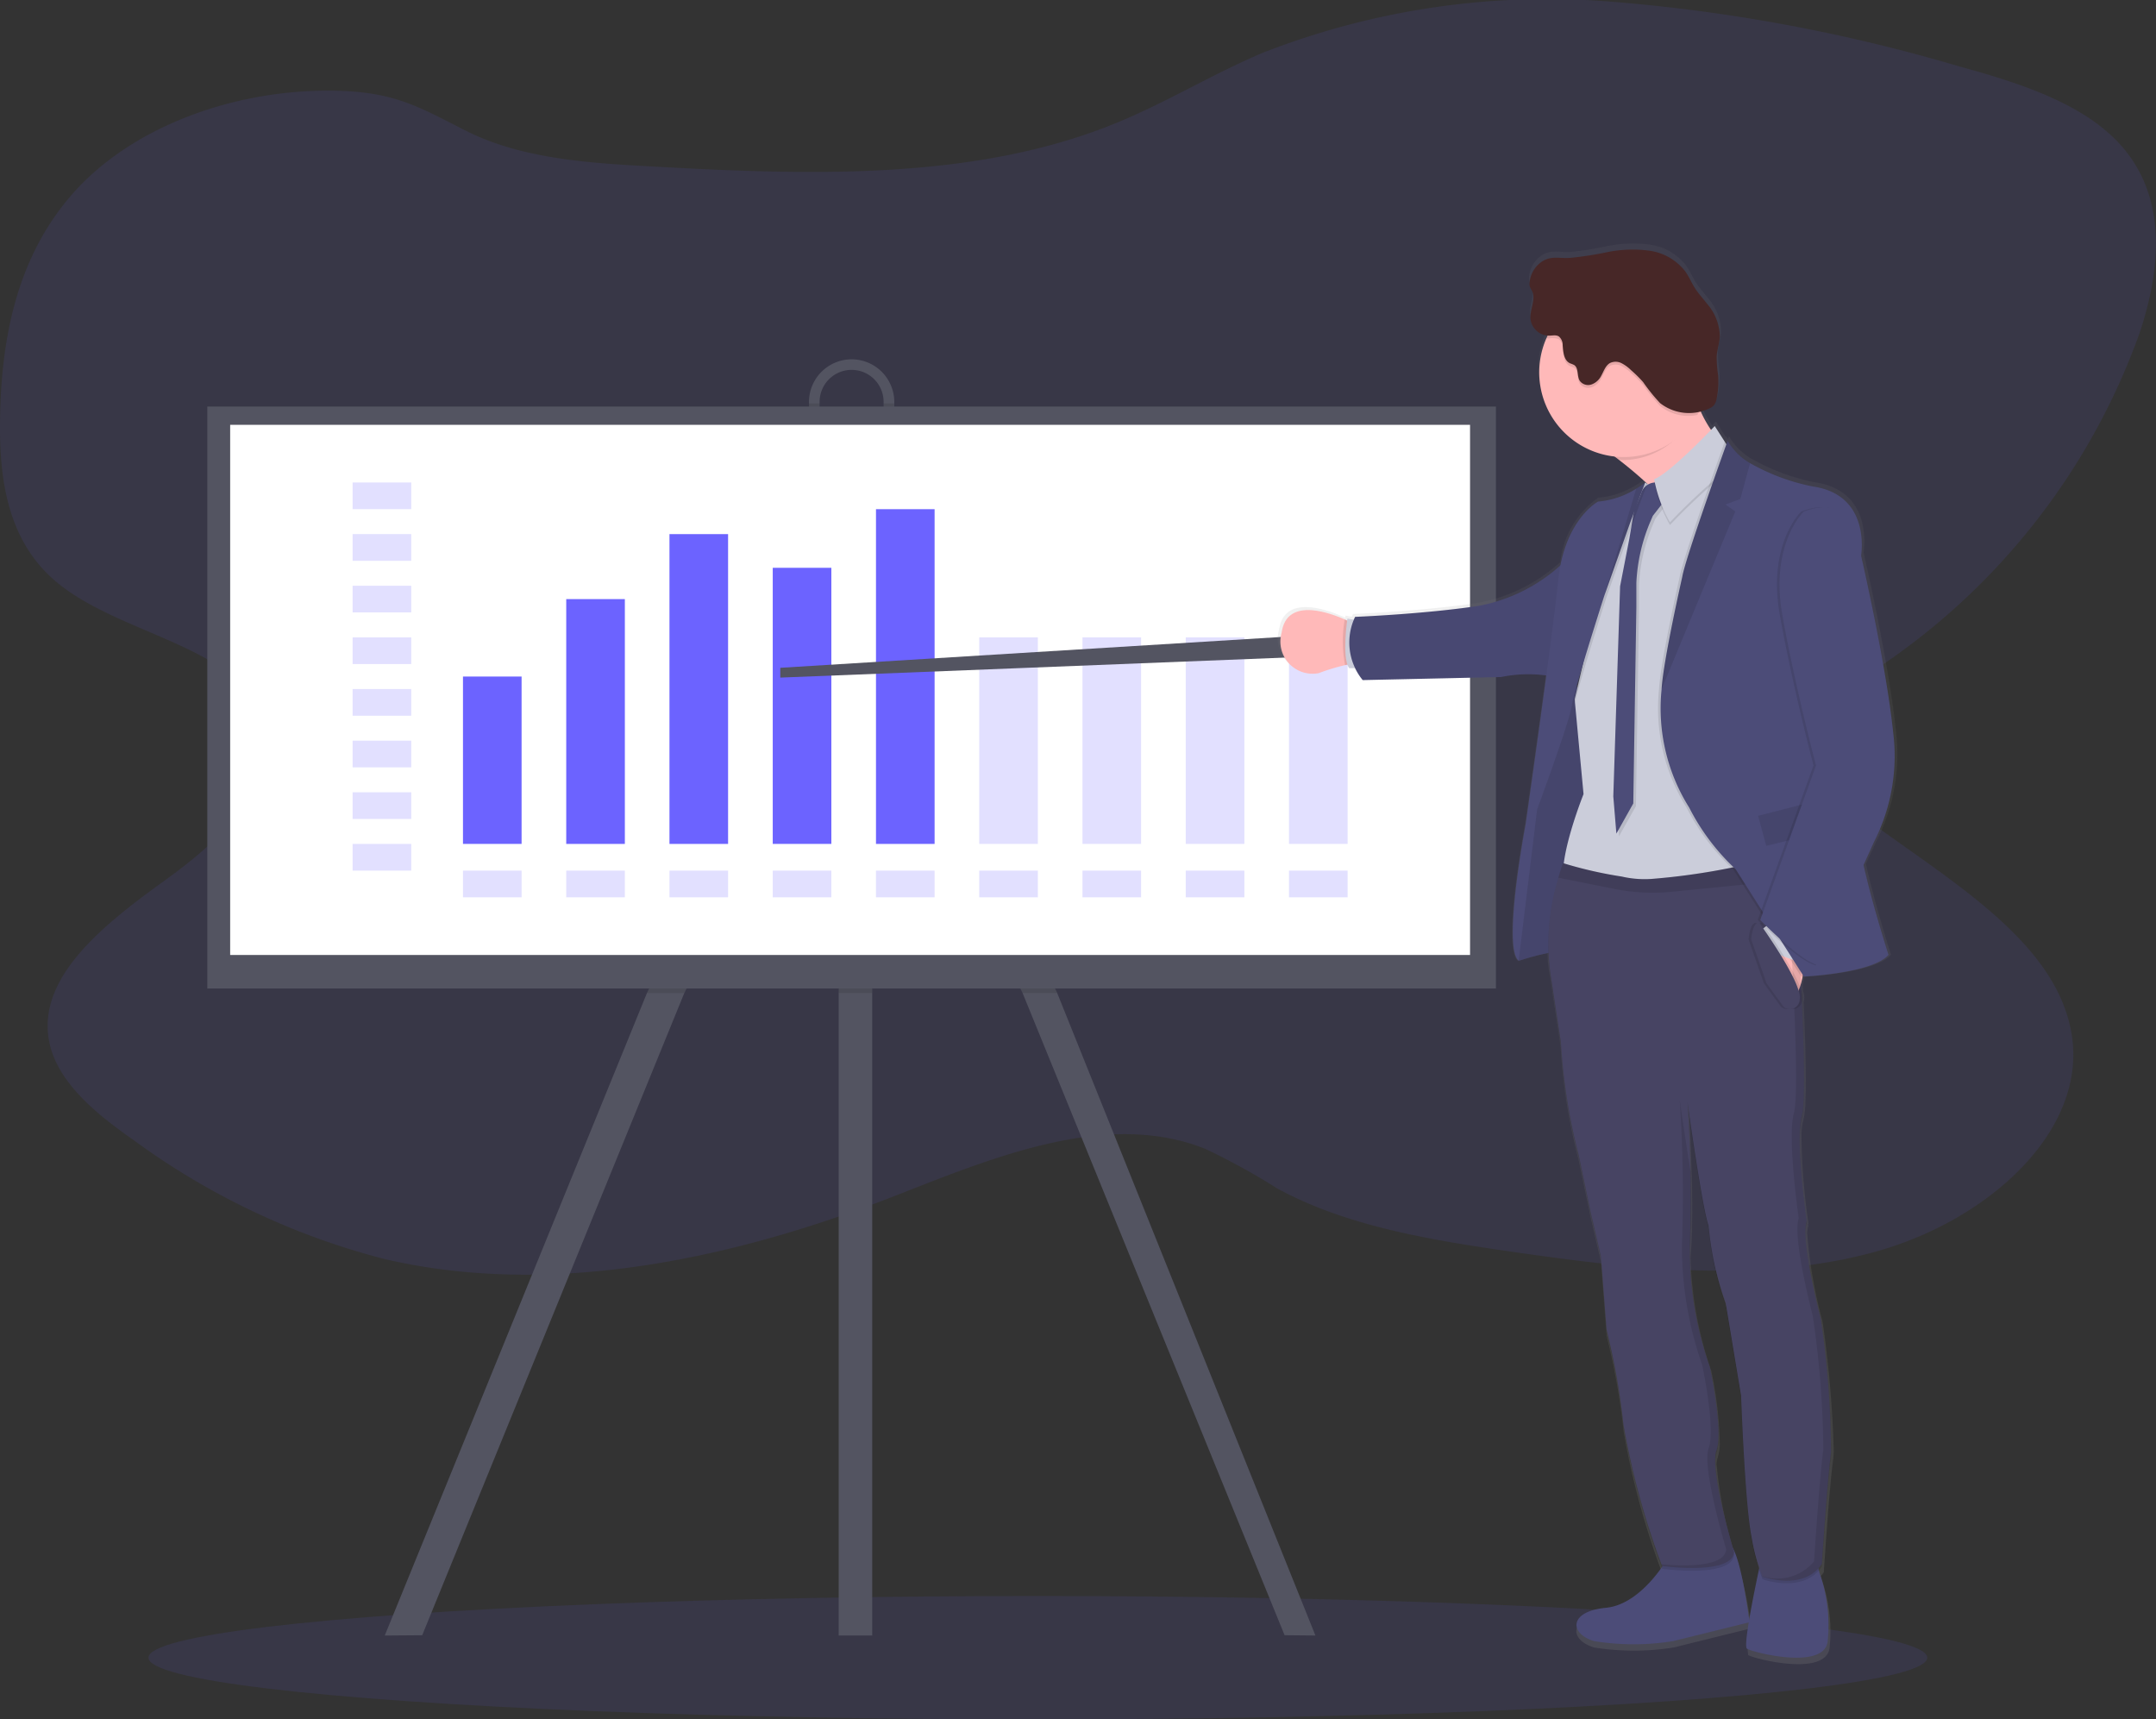 <svg xmlns="http://www.w3.org/2000/svg" xmlns:xlink="http://www.w3.org/1999/xlink" width="110.017" height="87.725" viewBox="0 0 110.017 87.725"><rect x="0" y="0" width="110.017" height="87.725" fill="#333333" stroke="none"/><defs><style>.a,.f{fill:#6c63ff;}.a,.c,.o{opacity:0.1;}.b{fill:#535461;}.d{fill:#fff;}.e{opacity:0.2;}.g{fill:url(#a);}.h{fill:#4c4c78;}.i{fill:#ffb9b9;}.j{fill:#cbcdda;}.k{opacity:0.05;}.l{fill:none;stroke:blue;stroke-miterlimit:10;}.m{fill:#474463;}.n{fill:#472727;}</style><linearGradient id="a" x1="-2.392" y1="1" x2="-2.392" gradientUnits="objectBoundingBox"><stop offset="0" stop-color="gray" stop-opacity="0.251"/><stop offset="0.54" stop-color="gray" stop-opacity="0.122"/><stop offset="1" stop-color="gray" stop-opacity="0.102"/></linearGradient></defs><g transform="translate(-0.048 0.023)"><ellipse class="a" cx="45.384" cy="3.148" rx="45.384" ry="3.148" transform="translate(7.624 81.406)"/><path class="a" d="M81.571,43.722c-2.828,3.311-3.543,7.507-3.582,11.531-.027,2.837.36,5.915,2.729,8.008,3.118,2.753,9.1,3.3,10.648,6.814,1.37,3.126-1.818,6.271-4.879,8.478s-6.578,4.908-6.006,8.193c.362,2.1,2.351,3.745,4.334,5.127A37.427,37.427,0,0,0,97.6,97.932c8.667,2.031,18.029-.072,26.15-3.256,5-1.96,10.8-4.365,15.769-2.35a34.455,34.455,0,0,1,3.632,2c3.514,1.925,7.805,2.634,11.982,3.236,6.122.885,12.555,1.624,18.454.027s11-6.265,10.093-11.245c-.851-4.691-6.271-7.749-10.59-10.953-1.524-1.131-3.075-2.629-2.7-4.274.3-1.3,1.72-2.213,2.984-3.056a34.523,34.523,0,0,0,13.794-17.373c1.062-3.186,1.446-6.857-.924-9.544-1.911-2.167-5.187-3.208-8.3-4.065a86.712,86.712,0,0,0-17.788-3.3,39.9,39.9,0,0,0-17.76,2.623c-2.589,1.1-4.935,2.551-7.549,3.611-7.422,3.009-16.167,2.6-24.445,2.129-2.958-.17-6.049-.471-8.617-1.763-2.213-1.115-3.477-1.913-6.217-2.038C90.2,38.107,84.646,40.116,81.571,43.722Z" transform="translate(-77.94 -33.72)"/><path class="b" d="M210.421,303.91l-.116.239-.751,1.544-7.88,16.181L188.3,354.638l-1.911.015,13.379-32.779,9.117-18.723.667.33.751.372Z" transform="translate(-166.708 -271.229)"/><path class="b" d="M435.943,354.652l-1.573-.015L421,321.873l-7.673-15.756-.958-1.968-.117-.239.117-.058.958-.474.46-.228,8.98,18.723Z" transform="translate(-368.771 -271.229)"/><rect class="b" width="1.71" height="55.903" transform="translate(42.845 27.52)"/><path class="b" d="M471.956,207.69a2.178,2.178,0,0,0-2.176,2.176v.778a2.177,2.177,0,1,0,4.353,0v-.778A2.179,2.179,0,0,0,471.956,207.69Zm1.632,2.95a1.633,1.633,0,1,1-3.266,0v-.778a1.633,1.633,0,1,1,3.266,0Z" transform="translate(-428.451 -189.38)"/><path class="c" d="M334.3,284.5h-1.768l-7.673-15.756V284.5h-1.709V268.324l-7.88,16.181h-1.9l9.117-18.723.667.33V261.38h1.709v4.629l.46-.228Z" transform="translate(-280.309 -233.86)"/><path class="c" d="M474.128,229.08v.7a2.177,2.177,0,1,1-4.353,0v-.7h.544v.7a1.633,1.633,0,0,0,3.266,0v-.7Z" transform="translate(-428.447 -208.516)"/><rect class="b" width="65.757" height="29.692" transform="translate(10.626 20.72)"/><rect class="d" width="63.269" height="27.049" transform="translate(11.793 21.652)"/><g class="e" transform="translate(18.041 24.593)"><rect class="f" width="2.991" height="1.362"/></g><g class="e" transform="translate(18.041 27.228)"><rect class="f" width="2.991" height="1.362"/></g><g class="e" transform="translate(18.041 29.862)"><rect class="f" width="2.991" height="1.362"/></g><g class="e" transform="translate(18.041 32.496)"><rect class="f" width="2.991" height="1.362"/></g><g class="e" transform="translate(18.041 35.132)"><rect class="f" width="2.991" height="1.362"/></g><g class="e" transform="translate(18.041 37.766)"><rect class="f" width="2.991" height="1.362"/></g><g class="e" transform="translate(18.041 40.4)"><rect class="f" width="2.991" height="1.362"/></g><g class="e" transform="translate(18.041 43.034)"><rect class="f" width="2.991" height="1.362"/></g><g class="e" transform="translate(23.673 44.397)"><rect class="f" width="2.991" height="1.362"/></g><g class="e" transform="translate(28.942 44.397)"><rect class="f" width="2.991" height="1.362"/></g><g class="e" transform="translate(34.21 44.397)"><rect class="f" width="2.991" height="1.362"/></g><g class="e" transform="translate(39.48 44.397)"><rect class="f" width="2.991" height="1.362"/></g><g class="e" transform="translate(44.748 44.397)"><rect class="f" width="2.991" height="1.362"/></g><g class="e" transform="translate(50.017 44.397)"><rect class="f" width="2.991" height="1.362"/></g><g class="e" transform="translate(55.285 44.397)"><rect class="f" width="2.991" height="1.362"/></g><g class="e" transform="translate(60.555 44.397)"><rect class="f" width="2.991" height="1.362"/></g><g class="e" transform="translate(65.823 44.397)"><rect class="f" width="2.991" height="1.362"/></g><rect class="f" width="2.991" height="8.539" transform="translate(23.673 34.495)"/><rect class="f" width="2.991" height="12.491" transform="translate(28.942 30.544)"/><rect class="f" width="2.991" height="15.807" transform="translate(34.21 27.228)"/><rect class="f" width="2.991" height="14.087" transform="translate(39.48 28.947)"/><rect class="f" width="2.991" height="17.079" transform="translate(44.748 25.956)"/><g class="e" transform="translate(50.017 32.496)"><rect class="f" width="2.991" height="10.538"/></g><g class="e" transform="translate(55.285 32.496)"><rect class="f" width="2.991" height="10.538"/></g><g class="e" transform="translate(60.555 32.496)"><rect class="f" width="2.991" height="10.538"/></g><g class="e" transform="translate(65.823 32.496)"><rect class="f" width="2.991" height="10.538"/></g><path class="b" d="M403.564,308.39l-25.614,1.576v.5l26.16-1.038Z" transform="translate(-338.085 -275.917)"/><path class="g" d="M727.606,182.073a9.708,9.708,0,0,0,.984-5.662c-.356-3.458-1.645-9.055-1.645-9.055s.559-3.136-2.475-3.576a10.829,10.829,0,0,1-3.235-1.2,3.1,3.1,0,0,1-1.159-1.159s-.018.052-.053.146a1.664,1.664,0,0,1-.082-.146s-.007.019-.019.053l-.515-.8s-.071.075-.19.2a5.357,5.357,0,0,1-.527-.948,2.74,2.74,0,0,0,.376-.12.737.737,0,0,0,.307-.2.777.777,0,0,0,.139-.347,4.216,4.216,0,0,0,.07-1.218,6,6,0,0,1-.071-.954c.023-.342.144-.673.161-1.017a2.6,2.6,0,0,0-.642-1.66c-.221-.286-.47-.551-.662-.857-.166-.266-.288-.558-.467-.817a2.819,2.819,0,0,0-1.845-1.08,6.562,6.562,0,0,0-2.184.072,18.157,18.157,0,0,1-1.9.3c-.552.032-1-.155-1.508.211a1.458,1.458,0,0,0-.588,1.054.558.558,0,0,0,.016.211,1.5,1.5,0,0,0,.105.205c.224.443-.117.968-.073,1.462a.977.977,0,0,0,.864.851c-.02.042-.042.083-.061.126a4.371,4.371,0,0,0,3.569,6.119l.2.151c.443.342.94.752,1.419,1.2l-.009.007-.078-.044a4.2,4.2,0,0,1-.459.316,4.3,4.3,0,0,1-1.964.665,4.64,4.64,0,0,0-1.938,3.283,8.471,8.471,0,0,1-4.251,2.092c-2.831.421-6.322.559-6.322.559s-.028.051-.068.143l-.322-.059a.581.581,0,0,1-.014.105l-.126-.057c-1-.437-3-1.075-3.25.682a1.659,1.659,0,0,0,1.907,2.085,10.477,10.477,0,0,1,1.362-.414l.125-.024a.7.7,0,0,0,.089.173h.306a3.6,3.6,0,0,0,.382.622l7.12-.156a7.475,7.475,0,0,1,2.34-.1c-.49,3.662-1.068,7.679-1.068,7.679s-1.212,6.361-.363,7.026a12.91,12.91,0,0,1,1.5-.4,6.836,6.836,0,0,0,.124,1.171l.543,3.552a29.459,29.459,0,0,0,.916,5.8l.622,2.961.521,2.238.293,3.8a36.083,36.083,0,0,1,.87,4.893,39.518,39.518,0,0,0,1.967,7.219,4.547,4.547,0,0,1-2.871,2.073c-1.875.181-1.921,1.312-.61,1.719a12.865,12.865,0,0,0,4.069,0l3.89-.962a3.374,3.374,0,0,0-.093,1.346c.249.181,4.024,1.159,4.16-.407q.016-.194.028-.376a7.965,7.965,0,0,0-.4-2.961c-.031-.094-.058-.189-.082-.283a1.747,1.747,0,0,0,.154-.2s.272-4.227.475-5.742c.016-.121.026-.269.032-.435a56.129,56.129,0,0,0-.569-6.595,24.454,24.454,0,0,1-.788-4.537,1.367,1.367,0,0,1,.06-.35.39.39,0,0,0-.01-.076.2.2,0,0,1,.016-.06,33.5,33.5,0,0,1-.357-4.537,3.513,3.513,0,0,1,.105-.748,4.916,4.916,0,0,0,.1-.977c.053-1.159-.008-3.161-.093-5.039.01-.032.019-.063.026-.1a.981.981,0,0,0-.052-.443c-.006-.121-.012-.241-.018-.36.035-.119.063-.246.089-.376h.055V189s3.542-.17,4.357-1.119c0,0-.823-2.557-1.279-4.636Zm-15.265-7.954-.056-.02c.09-.316.2-.684.316-1.069C712.5,173.447,712.411,173.826,712.341,174.119Zm3.6-10.483.016.015-.017-.009Zm4.425,54.845a22.027,22.027,0,0,1-.924-4.609,1.3,1.3,0,0,1,.058-.327,2.443,2.443,0,0,0,.105-.713,18.969,18.969,0,0,0-.434-3.718,19.062,19.062,0,0,1-1.054-5.775c0-.064.007-.129.012-.193.019-.242.034-.5.044-.782v-.005c.043-.987.034-2.176.005-3.284l-.006-.041c-.039-1.468-.112-2.789-.142-3.312.105.755.78,5.458,1.07,6.227a15.794,15.794,0,0,0,.882,4l.792,4.769s.2,5.675.542,7.28c.152.714.28,1.2.376,1.51-.137.64-.358,1.711-.507,2.6a17.122,17.122,0,0,0-.819-3.629Z" transform="translate(-631.801 -139.194)"/><path class="h" d="M846.15,781.28s-1.322,2.4-3.182,2.576-1.9,1.3-.6,1.7a12.738,12.738,0,0,0,4.033,0l3.9-.963s-.471-3.854-1.1-4.056S846.15,781.28,846.15,781.28Z" transform="translate(-760.977 -701.847)"/><path class="h" d="M924.4,785.854s-.986,4.436-.738,4.616,3.988,1.142,4.123-.4q.016-.195.028-.373a7.908,7.908,0,0,0-.392-2.934,2.348,2.348,0,0,1-.152-.905C927.328,785.227,924.4,785.854,924.4,785.854Z" transform="translate(-834.471 -706.377)"/><path class="i" d="M856.041,209.5s-3.025,7.43-2.487,5.044c.356-1.58-1.946-3.68-3.538-4.914-.81-.632-1.436-1.034-1.436-1.034s5.679-6.621,5.277-3.765a4.3,4.3,0,0,0,.31,2.305A6.042,6.042,0,0,0,856.041,209.5Z" transform="translate(-767.339 -186.178)"/><path class="i" d="M702.319,331.9a1.734,1.734,0,0,0-.692.043,10.4,10.4,0,0,0-1.35.41,1.644,1.644,0,0,1-1.89-2.066c.25-1.741,2.229-1.108,3.221-.676.337.149.561.273.561.273Z" transform="translate(-632.94 -298.03)"/><path class="c" d="M729.079,335.95a1.734,1.734,0,0,0-.692.043,6.488,6.488,0,0,1-.019-2.333c.337.149.561.273.561.273Z" transform="translate(-659.701 -302.077)"/><path class="j" d="M730.217,333.335l-.583-.105s-.3,2,.092,2.529h.67Z" transform="translate(-660.829 -301.692)"/><path class="h" d="M816.278,365.5s-1.781-1.065-1.993.279-.493,3.641-.493,3.641l-.493,2.924-.639,5.858.09,1s1.9-.639,2.341-.414.807-2.464.807-2.464l.738-2.778.112-5.892Z" transform="translate(-735.204 -330.204)"/><path class="c" d="M816.278,365.5s-1.781-1.065-1.993.279-.493,3.641-.493,3.641l-.493,2.924-.639,5.858.09,1s1.9-.639,2.341-.414.807-2.464.807-2.464l.738-2.778.112-5.892Z" transform="translate(-735.204 -330.204)"/><path class="h" d="M742.649,303.4A8.544,8.544,0,0,1,738,305.9c-2.806.419-6.268.555-6.268.555a3.037,3.037,0,0,0,.387,3.226l7.059-.156a6.826,6.826,0,0,1,2.773,0Z" transform="translate(-662.535 -275.005)"/><path class="k" d="M742.649,303.4A8.544,8.544,0,0,1,738,305.9c-2.806.419-6.268.555-6.268.555a3.037,3.037,0,0,0,.387,3.226l7.059-.156a6.826,6.826,0,0,1,2.773,0Z" transform="translate(-662.535 -275.005)"/><path class="l" d="M692.29,384.58" transform="translate(-627.517 -347.632)"/><path class="c" d="M853.867,207.068a3.969,3.969,0,0,1-3.625,2.562c-.077,0-.152,0-.227-.005-.81-.632-1.436-1.034-1.436-1.034s5.679-6.621,5.277-3.765A4.215,4.215,0,0,0,853.867,207.068Z" transform="translate(-767.339 -186.178)"/><path class="i" d="M831.919,177.333a4.32,4.32,0,1,1-1.264-3.066A4.329,4.329,0,0,1,831.919,177.333Z" transform="translate(-744.687 -158.345)"/><path class="j" d="M845.054,277.338s-9.656.852-10.01-.38.985-4.571.985-4.571l-.436-4.66-.016-.178s1.21-5.042,1.165-5.444a54.522,54.522,0,0,1,2.356-5.458c.048-.1.074-.155.074-.155l.077.044.034.02.473.276,1.868-.443,2.252-1.179.211,12.9Z" transform="translate(-755.176 -231.893)"/><path class="c" d="M862.943,268.662a.769.769,0,0,0-.919.482,6.847,6.847,0,0,1-.358.829l-.257,1.534-.471,2.423-.348,10.721.157,1.9.863-1.534L861.767,275v-1.246a9.024,9.024,0,0,1,.719-3.129l.12-.281.75-.964Z" transform="translate(-778.084 -243.908)"/><path class="h" d="M861.673,267.382a.769.769,0,0,0-.919.482,6.784,6.784,0,0,1-.359.829l-.257,1.535-.471,2.423-.347,10.721.157,1.9.863-1.539.157-10.015v-1.25a9.072,9.072,0,0,1,.719-3.129l.121-.281.75-.963Z" transform="translate(-776.948 -242.763)"/><path class="c" d="M882.182,241.31s-2.285,2.423-3.092,2.711a7.034,7.034,0,0,0,.807,2.2,34,34,0,0,1,2.823-2.644l.356-.871Z" transform="translate(-794.634 -219.458)"/><path class="j" d="M882.182,240s-2.285,2.423-3.092,2.711a7.034,7.034,0,0,0,.807,2.2,33.994,33.994,0,0,1,2.823-2.644l.356-.87Z" transform="translate(-794.634 -218.286)"/><path class="c" d="M844.339,267.37l-.023.063-.732,1.963-1.31,3.7s-.012.038-.035.105c-.217.674-1.383,4.334-1.613,5.4l-.016-.178s1.21-5.042,1.165-5.444a54.522,54.522,0,0,1,2.356-5.458c.065-.044.116-.082.151-.111Z" transform="translate(-760.209 -242.772)"/><path class="h" d="M817.389,267.36l-.756,2.027-1.31,3.7s-.012.038-.035.105c-.23.719-1.539,4.82-1.645,5.571-.119.824-1.766,5.278-1.766,5.278l-.941,7.712c-.843-.654.354-6.954.354-6.954s1.344-9.343,1.663-12.451,2.035-4.017,2.035-4.017a4.292,4.292,0,0,0,1.946-.659A4.11,4.11,0,0,0,817.389,267.36Z" transform="translate(-733.393 -242.763)"/><path class="c" d="M842.046,478.538c-.2,1.5-.47,5.69-.47,5.69-.941,1.411-3.025.649-3.025.649a9.434,9.434,0,0,1-.56-2.017c-.336-1.6-.537-7.214-.537-7.214l-.785-4.72a15.6,15.6,0,0,1-.873-3.966c-.316-.829-1.076-6.273-1.076-6.273a71.526,71.526,0,0,1,.113,7.461,18.079,18.079,0,0,0,1.029,6.045s.7,3.249.336,4.258.9,5.174.9,5.174c-.105,1.211-3.673.718-3.673.718a40.182,40.182,0,0,1-1.972-7.215,35.825,35.825,0,0,0-.863-4.847l-.291-3.765-.516-2.225-.615-2.934a29.51,29.51,0,0,1-.907-5.747l-.538-3.529a11.233,11.233,0,0,1,.409-4.865c.132-.465.237-.748.237-.748a21.161,21.161,0,0,0,2.991.685,5.241,5.241,0,0,0,1.528.122,34.04,34.04,0,0,0,6.827-1.252c.151-.045.231-.072.231-.072l.047.4.112.961.2,1.706s.6,9.1.247,10.326.247,5.374.247,5.374c-.336.983.716,4.979.716,4.979A47.9,47.9,0,0,1,842.046,478.538Z" transform="translate(-748.562 -404.325)"/><path class="m" d="M842.046,477.332c-.2,1.5-.47,5.69-.47,5.69-.941,1.412-3.025.649-3.025.649a9.431,9.431,0,0,1-.56-2.016c-.336-1.594-.537-7.215-.537-7.215l-.785-4.727a15.881,15.881,0,0,1-.873-3.971c-.316-.829-1.076-6.273-1.076-6.273a71.526,71.526,0,0,1,.113,7.461,18.114,18.114,0,0,0,1.029,6.049s.7,3.249.336,4.258.9,5.176.9,5.176c-.105,1.21-3.673.716-3.673.716a40.07,40.07,0,0,1-1.972-7.211,35.822,35.822,0,0,0-.863-4.847l-.291-3.764-.516-2.218-.615-2.934a29.527,29.527,0,0,1-.907-5.748l-.538-3.529a11.233,11.233,0,0,1,.409-4.865c.132-.464.237-.747.237-.747a21.183,21.183,0,0,0,2.991.684,5.206,5.206,0,0,0,1.528.122,34.043,34.043,0,0,0,6.827-1.252l.231-.071.047.4.112.962.2,1.706s.6,9.1.247,10.326.247,5.374.247,5.374c-.336.982.716,4.977.716,4.977A47.806,47.806,0,0,1,842.046,477.332Z" transform="translate(-748.562 -403.251)"/><path class="c" d="M835.113,177.367a4.321,4.321,0,0,1-.573,2.158,2.265,2.265,0,0,1-1.9-.458,9.32,9.32,0,0,1-.866-1.074,6.493,6.493,0,0,0-.618-.61,1.963,1.963,0,0,0-.488-.355.663.663,0,0,0-.585-.006c-.238.133-.316.429-.454.665a.888.888,0,0,1-.5.433.527.527,0,0,1-.593-.2c-.146-.252-.039-.645-.285-.8a1.559,1.559,0,0,0-.2-.082c-.316-.143-.353-.568-.38-.916a.571.571,0,0,0-.194-.455.894.894,0,0,0-.5-.042.651.651,0,0,1-.151-.012,4.329,4.329,0,0,1,8.287,1.754Z" transform="translate(-747.881 -158.379)"/><path class="n" d="M819.332,155.225a1.446,1.446,0,0,0-.583,1.047.541.541,0,0,0,.016.205,1.384,1.384,0,0,0,.105.2c.221.439-.117.96-.074,1.45a.964.964,0,0,0,.948.843c.171,0,.358-.051.5.042a.569.569,0,0,1,.194.455c.027.348.062.772.379.916a1.77,1.77,0,0,1,.2.082c.247.154.139.548.286.8a.527.527,0,0,0,.593.2.885.885,0,0,0,.5-.432c.136-.237.217-.527.455-.665a.659.659,0,0,1,.585.005,1.966,1.966,0,0,1,.488.356,6.382,6.382,0,0,1,.618.61,9.4,9.4,0,0,0,.866,1.073,2.4,2.4,0,0,0,2.451.3.745.745,0,0,0,.3-.194.774.774,0,0,0,.138-.345,4.18,4.18,0,0,0,.07-1.206,5.982,5.982,0,0,1-.071-.948c.022-.339.143-.667.16-1.006a2.593,2.593,0,0,0-.632-1.646c-.219-.283-.466-.546-.655-.849-.165-.263-.286-.553-.463-.808a2.787,2.787,0,0,0-1.829-1.072,6.5,6.5,0,0,0-2.164.072,17.58,17.58,0,0,1-1.884.292C820.279,155.048,819.834,154.861,819.332,155.225Z" transform="translate(-740.649 -141.868)"/><path class="c" d="M856.891,267.36l-.757,2.027-1.31,3.7s-.012.038-.035.105v.005l1.648-5.527A4.11,4.11,0,0,0,856.891,267.36Z" transform="translate(-772.895 -242.763)"/><path class="i" d="M932.471,479.364s.078,2.453-.583,3.069l-1.758-3.316,1.475-.718Z" transform="translate(-840.297 -431.567)"/><path class="c" d="M892.735,273.34c-.807.941-4.32,1.109-4.32,1.109l-3.477-5.479a11.257,11.257,0,0,1-2.369-3.143,9.517,9.517,0,0,1-1.409-6.032c.086-1.479,1.054-5.731,1.054-5.731.151-.957,2.318-6.954,2.318-6.954a3.08,3.08,0,0,0,1.146,1.146,10.678,10.678,0,0,0,3.206,1.189c3.009.437,2.454,3.546,2.454,3.546s.034,12.082-.152,13.528S892.735,273.34,892.735,273.34Z" transform="translate(-796.456 -224.646)"/><path class="j" d="M856.008,446.114l-.1.9-1.221-.448-.9-1.356.672-.527Z" transform="translate(-763.788 -397.847)"/><path class="c" d="M845.291,448.619l-.638.065-6.156.615a9.973,9.973,0,0,1-2.961-.145l-2.855-.571c.132-.464.237-.747.237-.747a21.186,21.186,0,0,0,2.991.684,5.208,5.208,0,0,0,1.528.122,34.041,34.041,0,0,0,6.827-1.252l.278.332Z" transform="translate(-753.115 -403.824)"/><g class="o" transform="translate(79.802 43.498)"><path d="M834.985,451.654a.565.565,0,0,1-.059-.034.031.031,0,0,1-.006.016Z" transform="translate(-834.92 -451.106)"/><path d="M934.51,470.487s-1.054-4-.716-4.977c0,0-.6-4.141-.245-5.374s-.248-10.326-.248-10.326l-.2-1.706-.112-.962-.046-.4-.232.071-.143.042.018.156.112.961.2,1.706s.6,9.1.248,10.326.245,5.374.245,5.374c-.336.983.716,4.977.716,4.977a48.275,48.275,0,0,1,.538,6.834c-.2,1.5-.471,5.69-.471,5.69a2.429,2.429,0,0,1-2.634.759l.012.025s2.084.763,3.025-.649c0,0,.269-4.19.471-5.69A47.845,47.845,0,0,0,934.51,470.487Z" transform="translate(-921.36 -446.74)"/><path d="M885.444,584.2c.358-1.008-.336-4.258-.336-4.258a18.192,18.192,0,0,1-1.03-6.049c.084-1.074.079-2.547.043-3.9-.286-1.744-.56-3.688-.56-3.688a71.725,71.725,0,0,1,.114,7.46,18.155,18.155,0,0,0,1.029,6.05s.7,3.248.336,4.257.895,5.17.895,5.17c-.09.969-2.392.843-3.305.759l.035.093s3.562.493,3.674-.716C886.341,589.379,885.086,585.211,885.444,584.2Z" transform="translate(-877.603 -553.712)"/></g><path class="h" d="M894,273.34c-.806.941-4.32,1.109-4.32,1.109L886.2,268.97a11.267,11.267,0,0,1-2.37-3.143,9.517,9.517,0,0,1-1.409-6.032c.085-1.479,1.054-5.731,1.054-5.731.151-.957,2.318-6.954,2.318-6.954a3.065,3.065,0,0,0,1.146,1.146,10.678,10.678,0,0,0,3.206,1.189c3.008.437,2.453,3.546,2.453,3.546s.034,12.082-.152,13.528S894,273.34,894,273.34Z" transform="translate(-797.585 -224.646)"/><path class="c" d="M886.744,250.057l-.757.281.5.353-3.761,9.074c.087-1.475,1.054-5.731,1.054-5.731.151-.957,2.318-6.954,2.318-6.954a3.065,3.065,0,0,0,1.146,1.146Z" transform="translate(-797.891 -224.62)"/><path class="c" d="M851.5,386.611l3.848-.991.5,1.563-3.932.959Z" transform="translate(-761.739 -345.009)"/><path class="c" d="M931.489,279.493s-1.748,1.645-1.088,5.31,1.714,7.645,1.714,7.645l-2.845,7.881s1.983,2.067,2.958,2.318l2.84-6.3a9.624,9.624,0,0,0,.975-5.612c-.353-3.428-1.63-8.974-1.63-8.974S934.413,278.384,931.489,279.493Z" transform="translate(-839.527 -253.417)"/><path class="h" d="M932.723,279.493s-1.749,1.645-1.092,5.31,1.713,7.645,1.713,7.645L930.5,300.33s1.983,2.067,2.958,2.318l2.845-6.3a9.624,9.624,0,0,0,.975-5.612c-.353-3.428-1.63-8.974-1.63-8.974S935.647,278.384,932.723,279.493Z" transform="translate(-840.628 -253.417)"/><path class="c" d="M927.786,480.626s2.218,3.07,2.05,3.888a.5.5,0,0,1-.818.38l-.873-1.2-.785-2.241S927.437,480.487,927.786,480.626Z" transform="translate(-837.819 -433.546)"/><path class="c" d="M925.236,480.626s2.213,3.07,2.05,3.888a.5.5,0,0,1-.818.38l-.875-1.2-.784-2.241S924.887,480.487,925.236,480.626Z" transform="translate(-835.537 -433.546)"/><path class="m" d="M926.516,480.626s2.213,3.07,2.049,3.888a.5.5,0,0,1-.818.38l-.873-1.2-.784-2.241S926.166,480.487,926.516,480.626Z" transform="translate(-836.682 -433.546)"/></g></svg>